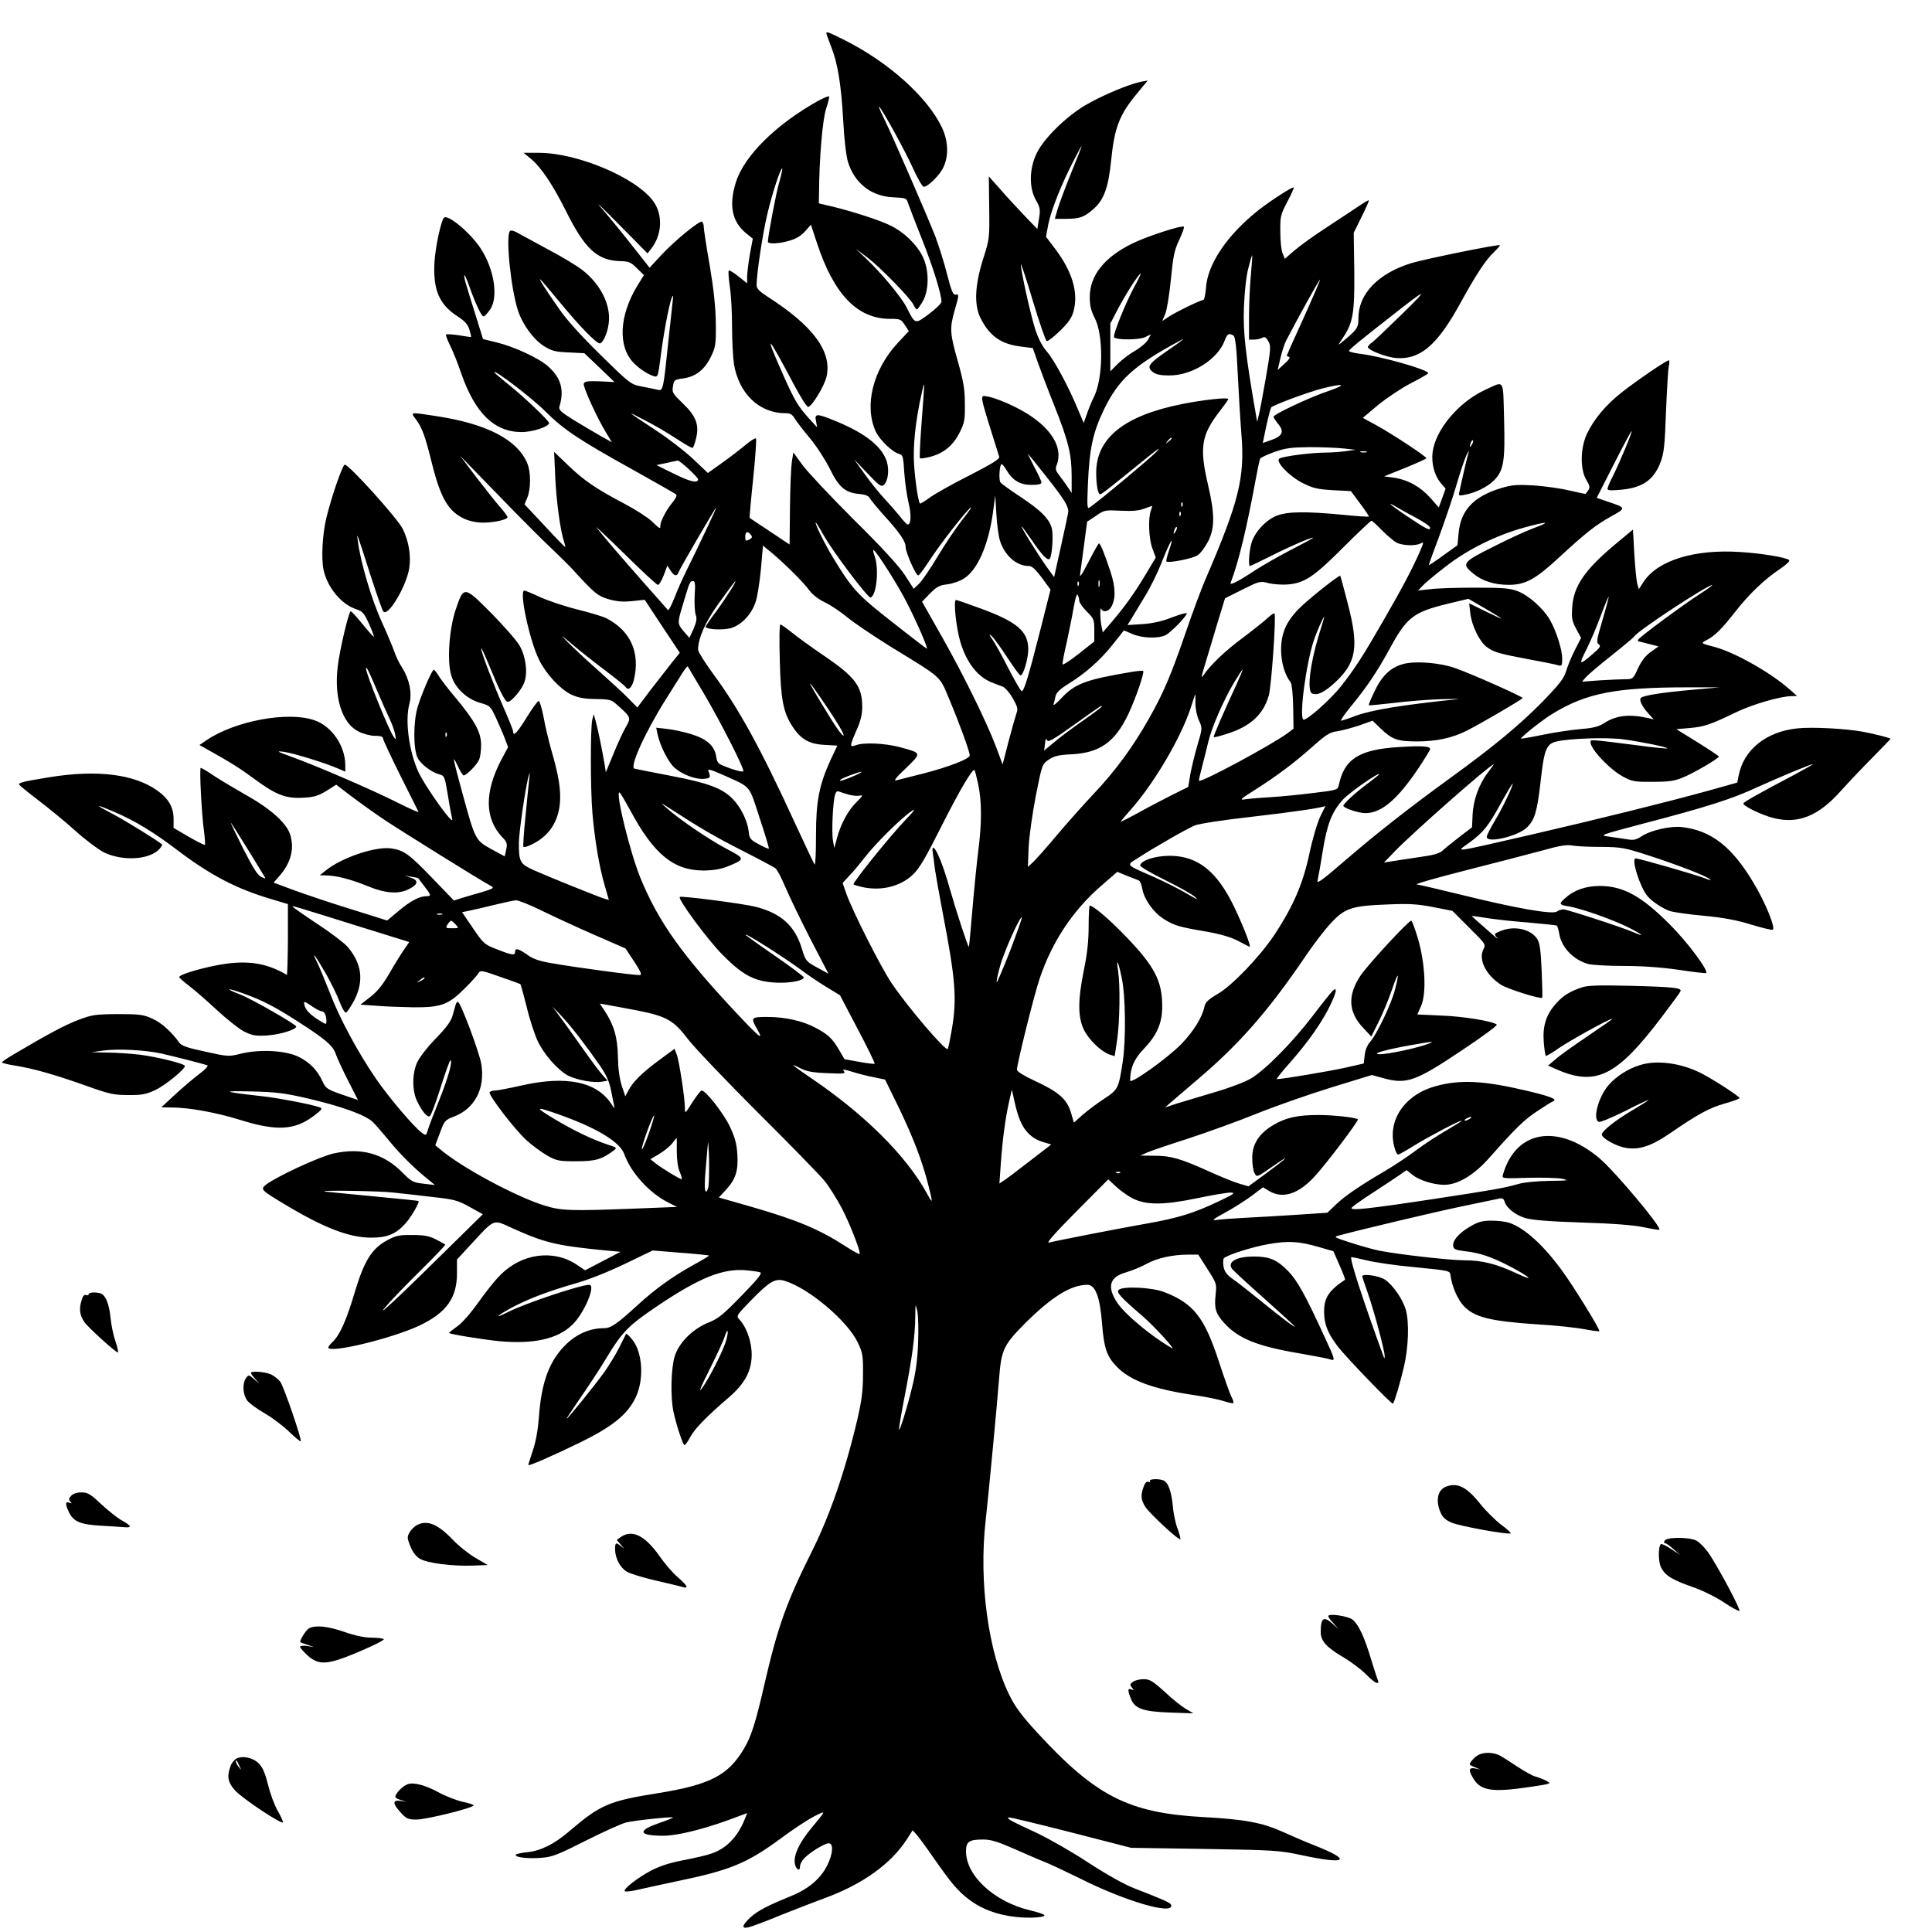 <?xml version="1.0" encoding="UTF-8" standalone="yes"?>
<svg version="1.0" xmlns="http://www.w3.org/2000/svg" width="1024" height="1024" viewBox="0 0 1024 1024" preserveAspectRatio="xMidYMid meet">
  <g transform="translate(0,1024) scale(0.1,-0.1)" fill="#000000" stroke="none">
    <path d="M4380 10063 c0 -3 11 -34 24 -67 36 -90 54 -200 65 -391 5 -102 16
-191 25 -222 36 -116 125 -185 245 -189 62 -3 66 -4 74 -31 5 -15 38 -101 73
-189 59 -148 104 -293 104 -333 0 -9 -30 -38 -66 -65 -76 -56 -72 -57 -120 37
-29 55 -130 177 -213 256 l-56 53 64 -48 c71 -55 227 -215 243 -250 6 -13 14
-24 18 -24 3 0 17 19 31 43 35 62 34 172 -3 242 -31 61 -98 125 -165 158 -54
28 -200 75 -310 102 l-73 17 1 52 c1 190 19 395 38 451 11 33 18 62 15 64 -3
3 -28 -8 -57 -23 -225 -126 -393 -292 -437 -433 -38 -122 -20 -208 54 -269
l36 -29 -15 -80 c-8 -44 -14 -97 -15 -119 l0 -38 -46 37 c-25 20 -48 34 -51
31 -4 -3 -1 -41 5 -84 7 -42 12 -138 12 -212 0 -74 5 -164 10 -199 26 -157
134 -261 272 -261 26 0 37 -6 50 -28 9 -15 45 -62 81 -105 35 -42 82 -115 105
-161 47 -97 81 -127 154 -134 35 -3 52 -10 59 -24 6 -10 38 -49 71 -86 86 -94
118 -141 118 -171 0 -29 54 -151 67 -151 4 0 31 35 58 77 55 85 190 259 220
283 10 8 -9 -20 -43 -63 -34 -43 -93 -131 -132 -196 -39 -65 -83 -130 -99
-145 l-28 -27 -47 73 c-32 49 -122 147 -270 293 -121 121 -243 251 -271 288
l-50 69 -8 -49 c-4 -26 -9 -136 -10 -244 l-2 -195 -105 70 c-58 38 -106 70
-107 71 -1 0 7 94 19 208 12 114 18 210 15 213 -3 4 -28 -11 -54 -33 -26 -22
-82 -65 -124 -95 l-77 -55 -78 74 c-44 41 -131 109 -196 151 -162 107 -164
109 -63 56 50 -25 126 -70 170 -99 44 -29 83 -51 86 -49 4 2 12 24 18 49 18
73 1 119 -69 186 -55 53 -59 59 -53 92 5 33 8 35 52 41 67 9 114 45 148 113
26 54 28 65 27 178 -1 85 -10 174 -32 306 -18 102 -32 195 -32 207 0 11 -4 23
-9 27 -13 8 -149 -104 -219 -180 l-59 -64 -104 132 c-57 72 -128 158 -158 192
-29 33 15 -9 99 -94 l152 -154 19 24 c59 76 63 180 12 252 -90 125 -402 257
-607 257 l-81 0 38 -31 c54 -44 116 -137 185 -274 101 -204 167 -265 288 -269
48 -1 58 -6 90 -38 l37 -36 -36 -58 c-95 -158 -103 -320 -19 -407 30 -31 75
-61 108 -71 20 -6 22 -1 34 91 14 119 47 295 61 326 7 17 8 12 4 -23 -3 -25
-14 -129 -25 -232 -24 -232 -26 -241 -54 -234 -11 3 -49 11 -82 17 -61 12 -62
12 -221 168 -104 102 -181 187 -221 246 -76 109 -105 155 -99 155 2 0 50 -56
105 -123 102 -124 192 -217 211 -217 16 0 41 55 47 104 14 97 -42 210 -141
286 -30 23 -111 72 -182 109 -70 38 -142 77 -160 87 -17 10 -35 15 -40 10 -24
-24 4 -303 42 -421 25 -76 83 -155 139 -190 42 -26 61 -30 131 -33 l82 -4 80
-76 80 -77 -79 4 c-62 2 -79 0 -84 -12 -6 -15 73 -188 122 -266 l27 -45 -59
33 c-32 18 -96 56 -142 84 -69 43 -82 55 -77 72 27 89 8 154 -62 215 -49 43
-179 103 -270 125 l-73 18 -36 116 c-59 189 -64 205 -63 221 0 8 9 -10 20 -40
37 -106 72 -181 83 -177 6 2 21 18 34 37 44 65 22 211 -49 321 -52 82 -176
186 -196 165 -15 -15 -45 -152 -50 -233 -9 -148 24 -227 124 -291 37 -24 52
-41 61 -69 6 -20 10 -38 9 -39 -1 -1 -30 3 -65 9 -34 5 -65 7 -68 4 -3 -3 7
-28 21 -57 15 -29 42 -97 61 -153 73 -208 175 -307 319 -307 59 0 145 29 145
48 0 12 -132 138 -217 206 -40 32 -73 60 -73 63 0 16 200 -137 269 -206 100
-99 174 -149 466 -311 121 -68 224 -126 229 -131 5 -4 -3 -22 -18 -40 -32 -37
-66 -102 -66 -124 0 -21 -1 -20 -46 23 -22 20 -87 62 -144 92 -150 79 -215
123 -299 204 l-74 71 6 -135 c6 -129 27 -284 47 -342 5 -16 7 -28 6 -28 -2 0
-52 51 -110 114 l-106 113 15 36 c19 47 19 135 0 181 -53 126 -214 210 -485
251 -137 21 -136 22 -106 -17 33 -44 50 -90 86 -237 46 -183 87 -252 172 -291
26 -12 65 -20 98 -20 59 0 130 16 130 29 0 5 -17 28 -38 52 -22 24 -78 96
-127 159 l-87 115 203 -209 c112 -116 238 -242 279 -280 41 -39 93 -90 115
-114 115 -126 133 -141 191 -158 42 -12 75 -15 124 -10 l67 7 93 -141 93 -140
-42 -52 c-23 -29 -74 -95 -113 -145 l-70 -93 -47 48 c-25 26 -98 93 -161 149
-63 56 -135 123 -160 149 -42 44 -40 43 25 -13 39 -33 116 -94 172 -136 56
-42 104 -81 108 -87 14 -23 33 -7 44 34 36 145 -16 263 -145 329 -17 9 -87 30
-155 47 -68 17 -157 47 -198 66 -40 19 -78 34 -82 34 -29 0 27 -263 78 -367
37 -75 111 -155 170 -184 37 -17 67 -23 129 -24 76 -1 84 -3 115 -31 75 -67
75 -67 44 -121 -15 -26 -44 -90 -65 -142 l-39 -94 -6 39 c-13 77 -36 190 -47
229 l-11 40 -8 -30 c-10 -46 -10 -367 1 -495 13 -147 36 -284 65 -383 l22 -77
-21 6 c-34 10 -306 120 -377 152 -73 33 -79 44 -79 144 0 52 34 287 50 348 9
33 9 33 5 -10 -3 -25 -12 -114 -20 -199 -9 -84 -13 -156 -11 -159 3 -3 18 0
33 7 98 43 152 120 161 227 5 71 -7 145 -46 279 -14 50 -33 128 -41 175 -9 47
-21 85 -26 85 -5 0 -33 -38 -62 -85 -50 -82 -73 -106 -73 -78 0 7 -23 65 -51
128 -55 126 -119 294 -119 313 1 7 20 -35 44 -93 54 -132 83 -190 98 -190 19
0 76 68 88 106 18 53 6 136 -26 192 -15 26 -82 103 -149 171 -146 147 -147
147 -190 19 -34 -101 -46 -269 -24 -345 18 -67 81 -127 153 -148 53 -15 56
-18 84 -78 15 -34 37 -83 47 -109 l18 -48 -36 -67 c-90 -172 -88 -311 4 -409
26 -27 29 -35 22 -67 l-8 -36 -72 39 c-83 46 -85 50 -151 292 -53 195 -57 214
-27 151 13 -29 28 -53 32 -53 16 0 73 59 83 85 6 15 10 49 10 76 0 67 -31 124
-129 243 -44 52 -88 109 -97 126 -10 16 -21 30 -25 30 -9 0 -64 -126 -85 -196
-24 -78 -24 -226 0 -272 18 -34 75 -77 117 -87 24 -6 27 -13 43 -111 9 -58 20
-113 22 -122 18 -56 -144 169 -181 252 -48 109 -69 269 -45 356 15 57 0 130
-39 192 -16 24 -34 62 -41 84 -7 21 -37 93 -67 159 -53 115 -112 315 -126 425
-7 51 -11 64 67 -180 31 -96 61 -182 67 -190 23 -35 122 130 138 228 10 67 -2
142 -34 208 -28 57 -290 347 -308 341 -13 -4 -71 -173 -98 -285 -20 -85 -27
-213 -14 -273 20 -93 95 -183 173 -208 35 -12 42 -21 70 -82 17 -38 27 -67 22
-64 -4 3 -32 34 -61 70 -29 36 -56 65 -60 65 -10 0 -57 -195 -69 -292 -20
-166 23 -302 110 -345 25 -13 63 -23 87 -23 30 0 43 -4 43 -14 0 -7 42 -96 92
-197 51 -101 94 -188 96 -192 2 -5 -45 16 -105 46 -136 69 -438 199 -563 244
-84 30 -89 34 -45 28 50 -7 217 -58 288 -89 l37 -16 0 34 c0 103 -72 208 -165
239 -141 48 -419 -4 -570 -106 l-38 -26 29 -16 c140 -78 181 -104 264 -165
114 -84 166 -104 260 -98 55 3 77 10 120 36 l52 33 77 -59 c42 -32 123 -90
181 -129 92 -61 511 -322 564 -350 17 -9 9 -14 -55 -33 -40 -11 -90 -26 -109
-32 l-34 -11 -116 120 c-121 126 -149 146 -215 156 -83 13 -266 -49 -350 -118
l-30 -24 32 -1 c54 0 134 -21 220 -56 96 -40 168 -45 223 -15 47 24 49 45 8
59 l-33 11 35 -6 c19 -3 35 -6 36 -7 0 0 15 -20 32 -42 38 -49 39 -54 12 -54
-36 0 -84 -25 -147 -78 l-61 -51 -191 60 c-105 32 -240 78 -301 100 l-110 41
30 34 c60 69 80 139 60 214 -17 64 -101 141 -241 219 -63 36 -140 82 -171 103
-31 21 -60 38 -64 38 -8 0 4 -239 17 -334 5 -38 7 -71 5 -74 -3 -2 -41 17 -86
43 l-80 47 0 47 c0 63 -27 109 -88 152 -122 86 -318 110 -567 70 -146 -24
-167 -29 -163 -40 2 -5 48 -42 103 -84 55 -42 143 -114 195 -161 52 -47 119
-97 149 -113 99 -49 243 -41 296 17 10 11 16 22 14 24 -19 18 -200 130 -264
163 -97 51 -93 54 12 9 106 -45 208 -107 333 -202 176 -133 311 -204 496 -259
l90 -27 0 -189 c-1 -104 -3 -188 -6 -186 -115 68 -225 81 -385 48 -100 -21
-185 -48 -185 -60 0 -4 24 -25 52 -46 29 -22 95 -80 147 -128 52 -48 117 -100
144 -114 45 -22 60 -25 126 -21 67 5 151 31 151 47 0 11 -232 144 -295 169
-88 34 -76 39 16 6 100 -36 168 -71 290 -150 147 -94 185 -128 199 -172 7 -20
36 -83 65 -140 29 -56 52 -102 52 -102 -1 0 -40 13 -86 29 -77 27 -85 33 -101
68 -26 58 -67 101 -124 130 -68 35 -204 43 -306 19 -68 -17 -70 -17 -192 10
-95 20 -126 31 -138 48 -40 56 -95 106 -143 127 -46 21 -66 24 -182 24 -121
-1 -136 -3 -213 -32 -74 -29 -156 -73 -344 -184 -32 -19 -58 -37 -58 -40 0 -3
34 -12 76 -18 95 -16 202 -46 374 -107 120 -43 144 -48 220 -48 71 -1 94 4
142 26 52 24 158 110 158 128 0 12 -146 48 -240 60 -46 5 -123 11 -170 11
l-85 2 65 9 c75 10 218 3 305 -16 58 -13 216 -53 243 -62 9 -2 -9 -22 -45 -49
-32 -24 -89 -73 -128 -109 l-70 -65 55 -1 c91 0 238 -27 360 -65 197 -62 293
-56 395 22 42 32 46 38 29 44 -40 15 -227 51 -316 60 -197 22 -209 28 -48 24
133 -3 176 -8 305 -38 176 -41 303 -87 342 -125 15 -15 54 -60 86 -99 58 -71
127 -140 202 -201 l40 -33 -60 7 c-56 6 -64 11 -112 59 -100 101 -218 134
-366 101 -75 -17 -301 -122 -357 -165 -31 -25 -28 -28 100 -105 206 -124 341
-176 457 -176 84 0 129 18 179 72 29 30 80 117 72 122 -2 2 -109 13 -238 25
-129 12 -244 24 -255 25 -58 9 284 4 360 -5 50 -5 145 -16 212 -24 109 -12
129 -17 192 -52 l70 -39 -122 -120 c-311 -307 -449 -437 -396 -374 30 36 115
124 189 197 74 73 132 134 130 136 -3 3 -25 15 -50 28 -36 18 -61 23 -125 23
-70 1 -87 -3 -135 -29 -80 -44 -120 -108 -170 -275 -43 -145 -79 -227 -116
-261 -13 -13 -24 -26 -24 -31 0 -34 337 47 485 117 142 68 198 147 197 279 l0
70 81 88 c118 128 111 125 204 82 181 -82 239 -96 505 -122 l77 -7 -94 -49
-94 -49 -46 31 c-123 81 -290 58 -402 -55 -27 -26 -79 -91 -116 -144 -39 -55
-86 -110 -112 -128 -25 -18 -45 -34 -45 -36 0 -6 178 -35 269 -44 180 -16 307
12 384 87 64 61 127 212 90 212 -46 0 -343 -99 -432 -145 -72 -36 -63 -23 12
19 85 47 199 91 342 132 75 21 175 61 267 105 l147 71 148 -12 c81 -6 149 -13
151 -15 2 -1 -34 -23 -80 -48 -109 -60 -206 -129 -298 -214 -114 -104 -142
-123 -182 -123 -68 0 -138 -29 -193 -81 -92 -87 -136 -202 -149 -394 -5 -63
-16 -127 -32 -173 -13 -40 -24 -74 -24 -77 0 -8 130 49 278 121 170 84 248
147 291 237 46 96 37 241 -19 308 -15 19 -30 32 -32 29 -1 -3 -18 -36 -37 -74
-19 -38 -55 -96 -79 -130 -56 -77 -193 -246 -199 -246 -2 0 30 48 71 108 41
59 104 154 138 211 88 145 118 175 280 284 218 146 341 195 463 184 33 -3 67
-8 75 -11 11 -5 -18 -40 -100 -124 -97 -100 -124 -122 -175 -142 -86 -35 -158
-108 -180 -182 -19 -66 -22 -218 -5 -293 15 -70 50 -175 58 -175 4 0 18 20 31
44 23 44 87 109 207 212 82 71 118 139 118 224 0 69 -27 145 -64 185 -19 20
-19 21 61 103 98 101 128 118 178 103 126 -38 331 -210 387 -326 26 -55 29
-69 28 -170 0 -84 -7 -138 -28 -230 -64 -275 -147 -516 -242 -706 -137 -274
-183 -404 -254 -713 -44 -192 -68 -269 -106 -333 -84 -143 -180 -193 -461
-238 -257 -41 -302 -61 -468 -203 -77 -66 -149 -102 -219 -109 -31 -3 -59 -9
-62 -14 -8 -13 64 -22 134 -16 59 4 88 16 237 91 93 47 189 90 212 96 43 11
244 32 250 27 1 -2 -33 -16 -77 -31 -115 -40 -104 -66 26 -66 70 0 204 32 347
84 l97 36 -15 -38 c-38 -90 -95 -149 -173 -176 -24 -9 -90 -24 -147 -35 -74
-14 -126 -31 -175 -56 -73 -39 -149 -99 -139 -109 4 -4 38 0 75 9 38 9 133 29
212 46 274 57 363 94 542 226 63 47 141 98 174 115 67 34 68 37 -18 -67 -59
-72 -88 -134 -84 -177 3 -34 28 -52 28 -21 0 11 10 30 21 42 30 32 109 81 131
81 27 0 23 -56 -8 -118 -35 -70 -99 -124 -192 -162 -127 -52 -175 -77 -215
-113 -45 -42 -49 -62 -9 -52 15 3 95 33 177 67 83 33 182 71 220 85 205 74
359 184 444 318 l28 44 20 -22 c11 -12 53 -69 93 -127 93 -133 127 -174 190
-221 64 -48 145 -78 240 -89 78 -9 163 -3 155 10 -3 4 -37 16 -77 25 -188 45
-338 183 -338 312 0 52 16 63 91 63 41 0 76 -11 163 -49 61 -27 134 -59 163
-70 28 -11 111 -50 184 -86 244 -123 505 -199 486 -141 -4 11 -44 29 -197 88
-53 21 -144 72 -241 135 -86 57 -208 126 -270 156 -141 65 -167 79 -153 84 5
2 154 -34 330 -79 l319 -82 390 -6 c372 -6 396 -8 514 -33 242 -52 271 -28 65
53 -44 17 -117 49 -164 70 -108 49 -201 67 -425 79 -394 22 -567 110 -878 448
-83 90 -117 137 -147 198 -112 227 -163 600 -126 925 18 163 61 621 71 750 12
156 23 180 138 296 142 141 243 204 330 204 43 0 67 -65 78 -206 10 -129 25
-173 77 -227 72 -75 195 -120 414 -152 62 -9 133 -24 156 -32 24 -8 46 -12 49
-10 2 3 -2 19 -11 35 -8 16 -38 100 -66 186 -76 233 -134 307 -288 367 -66 26
-222 33 -243 12 -13 -13 8 -37 128 -140 60 -52 181 -184 153 -168 -111 64
-253 183 -291 244 -53 82 -37 133 49 157 31 9 80 29 107 44 55 31 139 50 222
50 l54 0 49 -77 c48 -75 49 -78 43 -134 -8 -75 0 -101 45 -151 75 -83 176
-124 403 -162 80 -14 153 -28 162 -32 25 -9 22 3 -29 112 -105 230 -148 306
-195 355 -60 62 -100 79 -183 79 -95 0 -145 -30 -114 -68 7 -8 78 -74 158
-145 80 -72 154 -139 165 -150 36 -36 -67 41 -173 128 -57 46 -122 98 -146
114 -34 24 -45 39 -51 67 -3 20 -3 40 2 45 19 18 154 61 238 75 103 18 159 15
266 -16 l76 -22 33 -75 c18 -40 31 -75 29 -76 -87 -58 -112 -97 -111 -172 0
-63 20 -113 71 -180 45 -59 288 -311 294 -305 8 9 37 106 58 195 24 101 29
237 10 302 -15 55 -68 132 -110 160 -30 21 -121 34 -121 18 0 -3 14 -44 31
-93 34 -98 89 -305 88 -330 0 -14 -2 -14 -6 -2 -110 301 -180 517 -171 526 2
2 38 -6 80 -16 42 -11 159 -28 260 -37 182 -18 183 -18 186 -43 7 -56 36 -125
69 -161 56 -61 140 -82 396 -99 91 -5 200 -17 243 -25 43 -8 79 -13 81 -11 6
6 -137 239 -200 324 -98 134 -197 223 -276 250 -19 7 -61 12 -95 12 -49 0 -71
-6 -112 -30 -60 -34 -96 -75 -92 -104 3 -18 13 -22 63 -28 76 -8 141 -30 235
-79 111 -58 140 -86 40 -39 -109 51 -185 70 -280 70 -76 0 -349 31 -450 51
-30 6 -98 25 -150 42 -88 28 -93 31 -65 38 123 33 510 125 650 154 94 20 182
38 196 41 21 5 28 2 33 -14 11 -35 57 -72 110 -88 36 -11 124 -18 301 -24 167
-5 276 -14 328 -25 43 -9 80 -15 82 -13 13 13 -237 311 -319 380 -221 185
-443 147 -510 -88 -6 -21 -5 -21 131 -17 76 2 158 0 183 -5 39 -9 31 -10 -65
-11 -64 -1 -134 -7 -165 -16 -82 -23 -128 -31 -450 -80 -349 -53 -446 -63
-436 -47 4 7 53 42 109 78 56 36 120 79 142 94 l40 28 30 -24 c36 -30 114 -54
170 -54 70 0 155 50 233 137 143 161 189 207 259 253 39 26 77 50 85 53 25 10
-14 26 -142 56 -224 53 -350 60 -480 24 -166 -45 -259 -183 -219 -325 5 -21
14 -38 19 -38 4 0 44 22 87 49 80 49 236 131 250 131 5 0 -29 -21 -75 -48 -45
-26 -120 -74 -165 -108 -45 -34 -122 -85 -172 -114 -129 -76 -204 -127 -255
-175 l-45 -43 -165 -11 c-91 -6 -214 -13 -275 -16 -60 -3 -126 -8 -145 -11
-30 -4 -24 2 42 38 43 23 105 63 140 88 l62 47 33 -20 c73 -43 156 -16 243 80
61 66 233 294 227 300 -10 10 -130 23 -209 23 -112 0 -173 -14 -239 -53 -77
-46 -112 -101 -112 -174 0 -32 5 -68 12 -81 12 -23 12 -23 94 34 107 74 86 52
-33 -36 l-93 -68 -51 15 c-28 8 -98 37 -156 63 -152 69 -204 84 -290 84 l-76
1 38 17 c21 9 118 42 215 73 98 32 259 90 358 130 99 40 278 103 398 140 l218
67 58 -16 c125 -35 172 -19 418 146 107 71 191 133 186 137 -19 18 -177 44
-294 48 l-127 6 20 45 c29 66 22 222 -16 355 -16 53 -32 97 -36 97 -15 0 -230
-233 -269 -291 -70 -105 -65 -194 14 -277 l43 -46 37 74 c21 41 53 118 71 170
35 102 43 105 18 6 -18 -74 -98 -241 -132 -278 -15 -17 -26 -43 -29 -71 l-5
-44 -97 -22 c-79 -18 -335 -61 -364 -61 -4 0 29 42 74 92 94 107 168 213 210
301 33 70 38 97 14 77 -8 -7 -56 -67 -107 -134 -107 -140 -251 -287 -329 -333
-30 -18 -117 -51 -194 -73 -77 -23 -167 -50 -200 -60 l-60 -20 26 23 c14 12
80 68 146 125 222 188 375 363 574 656 41 61 100 138 133 173 74 80 111 92
301 99 116 5 158 2 241 -14 l102 -20 89 -89 c86 -85 89 -89 76 -113 -29 -55
12 -138 93 -190 37 -23 212 -78 218 -68 2 2 0 66 -3 144 -5 112 -10 146 -24
168 -35 52 -122 71 -194 41 -36 -15 -36 -15 -17 -37 10 -12 -16 9 -58 47 -43
37 -78 69 -78 70 0 1 36 -4 80 -11 43 -7 143 -18 222 -24 79 -7 146 -14 149
-16 4 -2 9 -21 13 -42 11 -73 75 -140 155 -162 20 -5 104 -10 186 -10 98 0
198 -7 289 -20 76 -12 143 -19 148 -18 19 7 -98 165 -192 258 -151 152 -249
205 -375 204 -73 -1 -135 -23 -182 -67 -32 -28 -29 -33 20 -41 64 -10 237 -71
316 -111 78 -39 95 -55 28 -26 -60 26 -352 121 -371 121 -9 0 -25 -5 -35 -12
-26 -16 -222 19 -501 88 -118 29 -226 54 -240 56 -14 2 103 35 260 75 157 40
339 87 405 105 92 26 129 32 160 26 22 -4 91 -7 153 -7 107 -1 122 -4 255 -47
153 -50 306 -109 322 -126 6 -5 -8 -2 -30 7 -42 17 -347 105 -366 105 -25 0
23 -153 63 -200 24 -29 83 -67 119 -79 19 -6 100 -18 180 -25 104 -10 174 -23
248 -46 56 -17 109 -30 116 -28 19 4 -38 145 -103 252 -114 190 -223 274 -377
292 -61 7 -164 -16 -215 -49 -29 -19 -42 -22 -80 -15 -25 4 -67 10 -95 14 -49
6 -44 8 175 66 345 90 480 133 613 195 119 54 285 123 296 123 3 -1 -39 -24
-94 -54 -199 -105 -275 -148 -275 -155 0 -14 97 -61 160 -77 130 -33 238 10
357 144 43 48 120 129 171 180 50 51 92 94 92 96 0 4 -76 24 -144 37 -91 17
-274 27 -352 18 -165 -18 -283 -114 -309 -251 l-7 -36 -146 -41 c-220 -61
-587 -152 -946 -235 -433 -99 -400 -95 -329 -43 77 57 100 86 169 211 32 58
60 104 61 102 6 -5 -58 -139 -98 -203 -21 -36 -39 -71 -39 -79 0 -36 168 4
214 51 41 40 54 87 72 247 18 163 30 194 81 207 65 17 272 24 358 12 95 -13
237 -42 232 -48 -3 -2 -76 5 -163 17 -253 32 -244 31 -244 16 0 -37 103 -146
175 -184 45 -24 60 -27 155 -26 85 0 115 4 160 23 57 23 190 101 190 111 0 3
-51 37 -112 75 l-113 70 70 6 c78 7 109 17 245 83 93 44 234 85 295 86 l30 1
-40 35 c-99 88 -288 195 -395 224 -78 21 -77 20 -45 37 43 22 79 57 151 149
74 95 157 174 238 228 34 23 54 42 49 47 -14 14 -146 36 -259 43 -242 16 -437
-44 -512 -157 l-26 -40 -9 32 c-4 18 -11 89 -15 158 l-7 126 -90 -75 c-164
-136 -225 -224 -232 -337 -4 -57 -1 -73 21 -114 l26 -48 -34 -67 c-19 -37 -39
-87 -46 -112 -11 -36 -35 -67 -124 -159 -121 -123 -259 -238 -491 -406 -220
-160 -386 -290 -557 -437 -112 -97 -149 -125 -145 -107 3 13 16 83 27 154 24
148 49 213 110 279 35 37 190 145 190 132 0 -2 -26 -23 -57 -46 -64 -47 -133
-110 -133 -121 0 -12 80 -39 117 -39 85 0 170 72 283 241 33 50 60 94 60 98 0
16 -41 19 -168 11 -208 -13 -287 -63 -316 -201 -6 -26 -9 -27 -133 -42 -71 -9
-171 -19 -223 -22 -52 -3 -113 -8 -135 -11 -38 -6 -36 -3 49 51 114 72 211
145 309 233 67 59 86 71 125 76 26 4 78 18 117 31 l70 25 40 -39 c63 -61 91
-71 196 -71 101 0 186 18 263 57 69 34 296 167 296 173 0 8 -275 130 -355 158
-85 30 -215 40 -279 22 -65 -18 -111 -61 -150 -143 -19 -39 -33 -73 -31 -75 2
-2 61 4 132 12 70 9 184 18 253 20 69 2 107 2 85 0 -289 -30 -457 -57 -542
-89 -36 -14 -70 -25 -75 -25 -5 0 17 33 50 73 88 107 143 190 207 307 91 168
125 195 309 240 l109 26 81 -47 c119 -70 122 -74 17 -23 l-94 46 6 -53 c8 -67
50 -152 88 -179 37 -27 64 -35 224 -65 72 -13 140 -27 153 -31 20 -6 22 -3 22
35 0 49 -32 148 -66 207 -35 60 -112 128 -169 150 -42 16 -76 19 -225 19 -96
0 -204 -3 -239 -8 l-65 -7 25 26 c13 14 69 61 124 103 116 90 269 165 415 205
123 34 145 32 50 -3 -41 -15 -139 -60 -217 -100 -160 -80 -168 -89 -106 -140
49 -41 113 -61 190 -61 87 0 141 29 264 143 144 133 195 173 277 219 82 45 82
46 -14 78 l-61 21 91 179 c50 98 92 177 94 175 5 -4 -63 -165 -98 -236 -17
-32 -30 -64 -30 -70 0 -9 20 -10 71 -5 115 10 174 52 210 145 18 48 23 88 29
266 5 116 11 225 15 243 4 17 4 32 0 32 -13 0 -172 -109 -251 -171 -85 -68
-146 -141 -183 -219 -35 -75 -37 -187 -3 -244 19 -31 20 -41 10 -55 -7 -9 -13
-17 -14 -19 0 -1 -39 7 -85 18 -46 11 -132 23 -190 27 -91 5 -116 3 -175 -15
-144 -44 -212 -117 -223 -238 l-6 -64 -75 -54 c-41 -30 -76 -53 -77 -52 -1 1
25 74 58 161 32 88 73 209 90 269 17 59 40 127 50 150 11 22 17 32 14 21 -6
-17 -36 -145 -50 -212 -5 -21 -2 -22 27 -16 58 10 124 43 158 78 50 52 58 100
52 323 -6 219 4 203 -97 157 -142 -64 -267 -212 -282 -333 -7 -59 10 -122 43
-162 l26 -30 -18 -50 -18 -50 -44 50 c-52 59 -120 97 -194 108 l-52 7 112 45
c61 25 112 48 112 51 0 10 -185 131 -267 176 l-70 38 81 68 c45 37 123 89 173
115 51 26 93 50 93 54 0 18 -247 89 -364 103 -31 4 -56 11 -56 14 0 8 50 49
220 182 198 156 208 158 61 14 -78 -76 -150 -145 -161 -152 -11 -8 -20 -18
-20 -22 0 -17 98 -55 151 -59 126 -9 217 68 338 289 86 156 136 232 180 273
17 17 31 32 31 36 0 8 -398 -73 -470 -95 -175 -54 -280 -163 -280 -290 0 -53
-5 -61 -89 -130 -21 -18 -20 -15 7 25 54 80 62 132 60 356 l-3 200 42 85 c23
46 40 85 38 87 -1 2 -22 -10 -46 -26 -24 -16 -102 -68 -174 -115 -71 -46 -151
-104 -177 -127 l-48 -42 -12 29 c-7 15 -12 67 -12 114 -1 81 1 91 37 159 21
40 36 74 34 76 -5 6 -117 -66 -183 -117 -168 -132 -274 -288 -282 -415 -3 -35
-9 -64 -14 -64 -14 0 -148 -65 -185 -90 l-33 -22 16 38 c9 21 22 103 30 183
12 123 18 154 44 209 17 36 28 67 25 70 -10 10 -200 -52 -276 -90 -147 -73
-223 -169 -223 -283 0 -46 7 -73 26 -110 48 -91 45 -322 -4 -419 -11 -22 -28
-63 -37 -90 l-17 -48 -29 68 c-50 122 -127 265 -166 310 -26 30 -46 69 -63
122 -26 83 -76 310 -75 340 0 9 29 -77 63 -192 35 -116 68 -212 74 -214 6 -2
38 23 71 55 44 43 62 69 71 103 27 99 -7 212 -99 333 l-47 62 12 65 c15 76 71
217 138 345 54 104 54 104 -18 -75 -30 -74 -61 -159 -70 -187 l-15 -53 59 0
c73 0 98 9 149 55 53 48 76 114 90 252 18 179 44 246 143 364 l51 62 -38 -7
c-60 -12 -204 -72 -291 -123 -104 -61 -225 -180 -261 -259 -38 -81 -39 -179
-3 -244 23 -40 25 -51 17 -99 l-9 -55 -72 75 c-39 41 -97 104 -128 140 l-57
64 2 -165 c2 -163 2 -166 -33 -275 -44 -141 -48 -245 -11 -315 48 -93 108
-134 212 -147 l63 -8 28 -80 c16 -44 55 -148 88 -230 73 -184 90 -254 90 -369
l0 -89 -26 39 c-15 21 -35 49 -45 62 -14 18 -16 29 -8 48 39 104 -47 222 -225
309 -53 26 -114 49 -136 52 -50 7 -56 40 56 -318 4 -11 -35 -36 -158 -99 -90
-45 -185 -99 -211 -118 -26 -19 -49 -33 -51 -31 -9 10 -25 115 -31 204 -7 100
7 234 40 380 17 79 17 73 0 -150 -8 -104 -12 -191 -9 -194 2 -3 26 1 52 7 73
19 122 59 157 127 27 53 30 67 29 154 0 79 -7 118 -37 225 -43 150 -44 176
-17 271 24 84 24 87 4 83 -12 -2 -22 21 -44 107 -15 61 -44 152 -63 203 -44
111 -225 529 -273 627 -19 38 -30 65 -24 59 20 -20 137 -233 180 -328 24 -53
49 -96 56 -96 23 0 87 63 105 105 28 61 25 138 -9 210 -77 161 -284 347 -519
464 -86 43 -93 45 -93 34z m-250 -789 c-17 -58 -60 -287 -60 -315 0 -14 61
-11 117 6 34 10 61 27 81 50 l30 34 32 -97 c90 -273 214 -402 388 -402 53 0
58 -2 78 -33 l21 -32 -58 -62 c-133 -143 -180 -334 -117 -471 22 -45 88 -109
124 -118 19 -5 22 -14 27 -101 4 -52 14 -124 23 -160 15 -61 13 -113 -5 -113
-4 0 -23 19 -41 43 -19 23 -57 67 -85 97 -28 30 -75 89 -104 130 l-54 75 71
-74 c60 -64 73 -73 86 -62 22 19 30 77 17 122 -24 80 -111 150 -264 214 -109
45 -121 45 -112 3 l6 -33 -37 40 c-65 72 -81 98 -148 249 -99 224 -79 204 59
-57 37 -70 72 -126 79 -124 23 8 85 111 97 161 29 133 -70 267 -309 421 -48
31 -62 45 -62 65 0 56 32 272 57 375 24 105 72 250 79 242 2 -2 -5 -34 -16
-73z m2500 -490 c-5 -54 -10 -154 -10 -221 l0 -123 26 0 c14 0 33 4 43 9 14 8
21 4 33 -17 15 -25 14 -39 -13 -196 -16 -92 -33 -182 -38 -200 l-8 -31 -6 35
c-55 316 -69 439 -64 570 3 81 12 164 23 207 10 40 19 71 21 70 1 -2 -2 -48
-7 -103z m-619 -66 c-47 -88 -115 -257 -106 -266 14 -15 134 -14 164 1 l31 15
-15 -28 c-8 -15 -38 -41 -67 -58 -29 -16 -71 -48 -93 -70 l-40 -40 0 126 0
127 39 75 c39 75 112 190 122 190 2 0 -13 -33 -35 -72z m899 -162 c-50 -109
-90 -199 -90 -201 0 -2 6 -5 13 -7 7 -2 -3 -17 -25 -36 l-36 -33 14 61 c8 34
21 75 30 93 56 109 177 328 180 324 2 -2 -37 -92 -86 -201z m-372 -95 c9 -6
16 -61 22 -197 5 -104 14 -252 20 -329 18 -228 -13 -354 -194 -773 -19 -45
-65 -167 -100 -270 -80 -233 -121 -328 -197 -462 -86 -152 -181 -280 -290
-395 -52 -55 -140 -154 -196 -220 -55 -66 -113 -131 -128 -145 l-27 -25 4 105
c3 59 20 178 38 272 33 167 34 168 69 192 29 19 52 25 121 28 149 8 229 64
300 212 39 83 87 222 79 230 -2 2 -29 0 -59 -5 -245 -41 -302 -62 -375 -140
-25 -27 -44 -42 -41 -32 3 10 8 30 11 45 5 18 25 37 67 63 91 56 171 127 235
208 31 39 58 73 59 75 0 1 21 -7 45 -18 52 -23 138 -26 178 -6 29 16 111 100
111 115 0 5 -35 -5 -77 -21 -53 -21 -103 -32 -157 -36 l-80 -5 21 34 c11 19
43 72 71 118 28 45 67 124 87 175 48 122 74 164 39 62 -9 -26 -14 -49 -12 -52
11 -10 144 16 167 34 15 10 38 42 54 72 36 70 36 145 0 299 -47 201 -36 265
63 393 24 31 44 59 44 63 0 10 -131 -4 -242 -26 -308 -61 -458 -180 -458 -365
0 -62 9 -114 21 -114 8 0 56 38 254 199 55 44 69 53 45 27 -29 -31 -288 -248
-352 -294 -16 -12 -17 -6 -12 120 8 190 26 274 85 397 77 159 158 233 399 363
40 22 23 8 -74 -59 -88 -61 -99 -78 -67 -104 18 -14 39 -19 90 -19 121 0 257
87 293 187 12 34 23 39 46 24z m507 -292 c-102 -34 -295 -125 -295 -138 0 -5
12 -23 26 -40 32 -39 21 -63 -40 -84 l-43 -15 19 92 c11 50 23 94 26 97 13 13
191 79 263 98 118 31 146 25 44 -10z m-835 -253 c0 -2 -8 -10 -17 -17 -16 -13
-17 -12 -4 4 13 16 21 21 21 13z m1591 -33 c-12 -20 -14 -14 -5 12 4 9 9 14
11 11 3 -2 0 -13 -6 -23z m-680 -20 l64 -7 -50 -7 c-27 -4 -80 -8 -117 -8 -73
-1 -215 -19 -236 -31 -26 -13 48 -92 120 -129 58 -29 79 -34 162 -39 l96 -5
49 -66 c27 -36 48 -67 46 -69 -2 -2 -65 2 -142 10 -193 18 -288 17 -345 -5
-60 -23 -122 -91 -137 -152 -11 -45 -15 -115 -6 -115 3 0 55 25 115 55 97 49
206 96 220 95 3 -1 -49 -29 -115 -63 -66 -34 -151 -83 -190 -108 -97 -64 -140
-85 -132 -67 42 110 84 284 133 550 10 54 20 102 24 108 3 5 37 21 76 35 58
20 88 24 185 25 64 0 145 -3 180 -7z m122 -20 c-7 -2 -21 -2 -30 0 -10 3 -4 5
12 5 17 0 24 -2 18 -5z m-1699 -127 c96 -121 121 -161 118 -191 -2 -11 -19
-93 -39 -182 l-36 -162 -39 54 c-48 68 -140 215 -133 215 2 0 26 -33 53 -72
57 -84 87 -114 97 -98 11 18 18 116 11 154 -10 52 -57 100 -168 173 -53 35
-100 69 -105 76 -11 13 -5 97 6 97 4 0 14 -13 24 -29 33 -57 73 -81 133 -81
37 0 54 4 54 13 0 6 -18 45 -40 86 -21 41 -35 70 -31 65 5 -5 48 -58 95 -118z
m-1894 38 c28 -26 50 -50 50 -54 0 -23 -41 -14 -126 28 l-95 47 53 11 c29 7
57 12 61 13 4 0 30 -20 57 -45z m1650 -380 c25 -79 88 -134 153 -134 17 0 35
-17 69 -62 l46 -63 -53 -210 c-64 -252 -88 -331 -100 -328 -5 0 -36 55 -70
120 -33 66 -72 135 -85 154 -18 26 -20 30 -5 19 10 -8 47 -59 82 -112 35 -54
67 -98 72 -98 15 0 41 90 41 139 0 94 -59 145 -250 215 -68 25 -128 46 -133
46 -15 0 1 -151 24 -226 34 -110 93 -184 170 -213 18 -7 44 -17 55 -21 12 -5
35 -32 52 -61 25 -44 28 -57 20 -78 -5 -14 -24 -81 -42 -149 l-32 -124 -33 89
c-49 131 -176 390 -292 594 l-102 180 42 43 c36 37 51 44 93 49 29 4 67 17 89
32 72 47 128 178 152 349 l12 91 6 -101 c3 -55 12 -118 19 -140z m967 184 c-3
-8 -6 -5 -6 6 -1 11 2 17 5 13 3 -3 4 -12 1 -19z m1241 -64 c39 -21 72 -44 72
-51 0 -18 -19 -8 -127 64 -82 55 -113 83 -50 45 17 -10 65 -37 105 -58z
m-1408 40 c-16 -40 -11 -154 9 -204 l17 -45 -54 -90 c-59 -99 -111 -171 -181
-253 l-46 -54 -6 29 c-8 34 -10 113 -2 96 7 -20 37 -15 51 7 26 42 26 103 -1
186 -29 90 -55 154 -62 154 -3 0 -28 -44 -55 -97 -37 -71 -49 -89 -45 -64 3
19 12 88 21 155 l16 121 47 31 c44 31 49 31 131 27 61 -3 96 0 125 11 22 8 41
15 42 15 1 1 -2 -11 -7 -25z m-2359 -106 c-32 -68 -76 -159 -98 -203 -22 -44
-53 -113 -68 -153 -16 -40 -31 -69 -35 -65 -4 4 -62 71 -131 148 -119 135
-216 248 -248 290 -9 11 59 -53 150 -142 91 -90 170 -163 176 -163 7 0 20 23
31 51 l19 51 17 -26 c19 -30 34 -33 43 -8 6 18 195 342 199 342 2 0 -23 -55
-55 -122z m2516 80 c-3 -8 -6 -5 -6 6 -1 11 2 17 5 13 3 -3 4 -12 1 -19z
m1068 -79 c28 -28 62 -57 77 -65 31 -16 101 -19 128 -4 17 9 17 5 -5 -45 -43
-97 -94 -193 -192 -363 -108 -188 -154 -259 -226 -350 -55 -70 -185 -185 -199
-176 -23 15 15 300 56 421 20 60 66 157 52 112 -2 -9 -14 -46 -25 -82 -48
-157 -65 -302 -36 -313 28 -11 63 6 118 56 117 107 131 190 70 423 -20 78 -38
143 -39 145 -5 7 -171 -125 -218 -173 -69 -69 -96 -132 -96 -220 0 -67 21
-135 51 -172 6 -7 12 -65 13 -129 l2 -116 -30 -23 c-77 -58 -460 -265 -471
-253 -2 2 6 35 16 73 10 39 25 98 33 132 17 74 80 220 136 314 23 38 43 69 45
69 3 0 -12 -35 -31 -77 -71 -153 -124 -276 -121 -280 2 -2 32 5 65 16 128 39
198 103 227 205 14 50 40 425 30 435 -3 2 -20 -9 -38 -26 -17 -16 -77 -64
-132 -105 -95 -71 -170 -143 -207 -198 -13 -19 -11 -7 8 55 13 44 43 142 65
217 l42 137 92 46 c90 45 94 46 139 34 26 -6 70 -9 99 -7 91 7 140 40 295 195
79 79 147 143 151 143 4 0 29 -23 56 -51z m-2960 -25 c49 -88 236 -335 249
-331 32 10 46 151 22 219 -8 21 -10 35 -5 32 18 -11 133 -193 176 -279 58
-114 115 -248 105 -243 -4 2 -87 65 -183 141 -185 145 -212 174 -314 342 -46
76 -99 185 -91 185 2 0 21 -30 41 -66z m1866 19 c-12 -20 -14 -14 -5 12 4 9 9
14 11 11 3 -2 0 -13 -6 -23z m-2252 -17 c10 -12 8 -17 -8 -26 -19 -9 -21 -8
-21 15 0 28 12 32 29 11z m225 -201 c34 -33 73 -76 88 -97 16 -21 50 -47 81
-61 29 -14 82 -49 118 -79 35 -29 136 -97 224 -152 287 -176 262 -154 318
-286 53 -126 107 -275 107 -294 0 -18 -111 -61 -247 -96 -65 -16 -129 -33
-142 -36 -17 -5 -3 14 50 64 85 82 86 80 -32 112 -80 21 -191 26 -233 10 -34
-12 -33 -5 4 80 22 49 30 84 30 124 0 109 -38 159 -208 274 -64 44 -139 98
-167 121 -27 22 -54 41 -59 41 -5 0 -6 -81 -3 -187 5 -209 18 -278 67 -353 44
-68 89 -94 170 -98 l68 -4 -34 -72 c-62 -135 -79 -221 -79 -403 0 -89 -3 -159
-7 -155 -4 4 -52 106 -108 227 -179 390 -295 601 -432 786 -43 59 -78 115 -78
125 0 60 37 145 108 244 42 58 80 110 85 115 24 25 -44 -84 -95 -153 -32 -42
-58 -80 -58 -84 0 -14 88 -19 131 -8 56 15 111 71 133 137 10 26 22 105 29
175 l11 126 50 -41 c28 -23 77 -69 110 -102z m1623 -72 c-3 -10 -5 -4 -5 12 0
17 2 24 5 18 2 -7 2 -21 0 -30z m-2145 -47 c-2 -41 0 -87 5 -103 8 -22 5 -38
-11 -76 l-22 -48 -20 23 c-46 53 -46 49 -13 159 35 117 35 119 53 119 10 0 12
-18 8 -74z m2035 52 c-3 -8 -6 -5 -6 6 -1 11 2 17 5 13 3 -3 4 -12 1 -19z
m3293 -46 c-90 -58 -324 -231 -328 -243 -2 -5 0 -9 5 -9 4 -1 30 -7 56 -14
l48 -12 -41 -29 c-28 -20 -49 -46 -68 -87 -26 -57 -28 -58 -68 -58 -22 0 -83
-3 -135 -6 l-94 -7 20 23 c11 13 72 65 137 116 64 51 119 97 122 103 19 29
381 268 411 270 6 1 -24 -21 -65 -47z m-3290 -35 c0 -10 18 -36 40 -58 38 -38
40 -43 40 -99 l0 -60 -82 -65 c-46 -36 -84 -61 -86 -56 -2 5 8 58 22 117 13
60 30 144 37 186 8 46 16 73 21 65 4 -6 8 -20 8 -30z m2774 -102 c-31 -104
-34 -121 -20 -130 12 -9 7 -18 -32 -51 -73 -63 -76 -61 -34 23 22 43 56 124
77 181 21 56 40 101 41 99 2 -2 -13 -57 -32 -122z m-4758 -400 c86 -147 204
-379 204 -401 0 -7 -26 -2 -69 13 -66 24 -69 26 -75 63 -9 58 -50 94 -136 120
-40 12 -98 24 -128 27 l-54 6 7 -34 c13 -61 57 -149 90 -178 42 -37 112 -63
156 -59 34 3 37 7 24 40 -6 14 8 11 72 -17 158 -71 140 -50 199 -230 29 -87
51 -161 49 -163 -2 -2 -26 8 -53 23 -46 25 -50 30 -54 70 -7 57 -43 129 -86
172 -56 56 -129 83 -327 121 -99 19 -185 36 -192 38 -28 7 55 191 167 369 35
55 74 117 87 138 14 22 26 37 28 35 1 -1 42 -70 91 -153z m-1741 33 c26 -62
58 -133 70 -158 12 -25 25 -61 29 -80 6 -34 6 -34 -9 -13 -25 36 -145 332
-145 359 0 17 14 -11 55 -108z m2397 -109 c47 -70 83 -131 79 -137 -4 -6 -36
37 -72 96 -138 224 -140 238 -7 41z m4578 105 c-165 -15 -260 -30 -273 -43
-11 -11 6 -46 42 -85 l26 -29 -25 6 c-105 24 -174 16 -240 -27 -26 -17 -57
-25 -120 -30 -47 -4 -137 -17 -200 -30 -63 -13 -116 -22 -118 -21 -6 5 112 99
170 134 179 108 332 138 718 138 l165 0 -145 -13z m-2634 -73 c0 -27 8 -68 19
-90 18 -41 18 -42 -8 -129 -14 -48 -31 -118 -38 -155 l-11 -68 -87 -43 c-47
-24 -128 -66 -178 -94 -51 -28 -93 -49 -93 -47 0 2 25 32 56 67 124 140 265
382 316 539 12 38 22 69 23 69 1 0 1 -22 1 -49z m-496 -16 c0 -2 -46 -37 -102
-76 -57 -40 -126 -91 -153 -115 l-51 -42 5 37 c2 24 6 30 10 19 5 -15 30 -1
146 82 144 103 145 103 145 95z m-3473 -157 c-3 -8 -6 -5 -6 6 -1 11 2 17 5
13 3 -3 4 -12 1 -19z m5519 -193 c-47 -61 -78 -147 -81 -225 l-3 -65 -63 -48
c-35 -27 -75 -59 -89 -72 -20 -19 -47 -27 -135 -39 -60 -9 -126 -19 -145 -22
l-35 -6 60 62 c97 100 500 455 522 459 2 1 -12 -19 -31 -44z m-2701 -64 c19
-91 19 -204 0 -351 -8 -63 -22 -203 -31 -310 -9 -107 -17 -196 -19 -198 -4 -4
-67 188 -104 318 -32 112 -65 195 -82 206 -7 4 -8 -6 -5 -28 3 -18 8 -55 11
-83 4 -27 22 -131 41 -230 69 -359 77 -457 48 -626 -9 -52 -18 -96 -21 -99
-12 -12 -214 225 -298 350 -58 87 -208 383 -241 478 l-18 52 35 38 c20 20 58
66 86 102 57 73 190 204 243 240 26 17 18 5 -31 -46 -80 -83 -282 -334 -275
-341 2 -3 22 -9 43 -14 100 -23 202 1 269 63 36 33 66 84 153 257 99 196 166
309 176 299 3 -2 11 -37 20 -77z m-650 50 c-54 -24 -92 -36 -82 -25 9 10 96
42 112 43 6 0 -8 -8 -30 -18z m-36 -103 c19 -5 44 -8 57 -5 20 4 18 -1 -16
-34 -45 -44 -84 -116 -104 -192 l-14 -52 -7 39 c-8 41 -1 204 11 244 5 16 11
21 23 16 9 -3 31 -11 50 -16z m-1158 -84 c125 -233 230 -318 389 -318 54 1 90
7 130 23 91 38 91 39 -11 93 -91 48 -253 158 -319 218 -32 28 -30 28 25 -8
151 -98 236 -148 382 -222 87 -44 165 -86 173 -92 9 -7 33 -53 54 -103 21 -49
80 -172 132 -273 l95 -183 -60 33 c-59 32 -61 35 -81 100 -37 122 -111 188
-246 222 -67 17 -394 59 -401 52 -12 -11 150 -230 227 -307 107 -108 169 -141
280 -147 75 -4 150 10 150 28 0 4 -66 54 -147 110 -82 56 -152 107 -158 112
-31 31 194 -111 293 -184 31 -24 90 -63 130 -88 l74 -45 94 -179 c52 -98 92
-181 90 -184 -3 -2 -40 2 -82 10 l-78 14 -31 53 c-35 59 -58 80 -127 116 -65
34 -158 55 -250 55 -89 0 -91 -3 -53 -68 34 -60 10 -41 -111 88 -286 305 -411
480 -506 708 -56 132 -137 462 -115 462 4 0 29 -43 58 -96z m3657 -31 c-16
-34 -41 -117 -58 -198 -34 -159 -86 -280 -187 -432 -77 -115 -224 -269 -302
-313 -46 -27 -62 -42 -67 -65 -13 -59 -58 -131 -122 -198 -73 -75 -272 -217
-272 -194 0 65 21 114 70 165 72 75 100 138 100 228 0 136 -41 214 -199 377
-83 86 -167 157 -185 157 -3 0 -6 -49 -6 -109 0 -76 -7 -145 -25 -231 -32
-159 -33 -248 -1 -316 25 -53 90 -116 136 -133 l28 -9 13 86 c14 96 17 289 5
367 -12 77 2 48 20 -41 20 -96 22 -326 5 -439 -22 -145 -24 -149 -99 -199 -37
-24 -89 -63 -114 -85 l-46 -41 -16 54 c-21 70 -65 109 -191 167 -58 27 -95 50
-95 59 0 30 90 393 120 482 66 197 177 364 330 496 l82 71 51 -21 c29 -11 57
-22 63 -25 7 -2 14 -21 18 -41 8 -56 59 -128 113 -162 56 -36 82 -43 228 -68
74 -13 128 -29 165 -48 30 -16 58 -30 62 -32 13 -6 -30 105 -81 212 -91 188
-192 269 -340 270 -77 0 -150 -23 -158 -50 -2 -7 56 -41 129 -77 73 -36 147
-77 163 -92 20 -17 7 -12 -40 16 -38 23 -117 63 -175 89 -159 70 -152 62 -89
102 89 58 261 156 302 173 22 9 151 29 303 46 211 24 383 49 390 58 0 1 -12
-25 -28 -56z m-5685 -174 c45 -74 86 -140 90 -147 7 -10 3 -10 -18 0 -19 8
-44 48 -97 152 -39 78 -68 138 -64 135 3 -3 43 -66 89 -140z m1557 -325 c63
-31 189 -89 280 -129 l165 -72 46 -69 c30 -45 42 -70 33 -72 -14 -4 -350 41
-477 64 -59 10 -93 22 -123 44 -47 33 -64 37 -64 15 0 -20 -14 -19 -95 13 -68
26 -72 30 -128 112 l-58 85 43 9 c24 5 84 19 133 31 50 12 99 23 110 23 11 1
72 -23 135 -54z m-968 -84 l267 -83 -28 -41 c-16 -23 -51 -79 -77 -125 -35
-60 -64 -96 -101 -125 l-53 -41 88 -6 c48 -4 135 -7 193 -8 144 -1 185 13 270
98 37 36 70 74 75 83 9 16 18 15 114 -19 58 -20 107 -38 108 -39 2 -1 17 -55
33 -119 15 -65 42 -146 58 -181 34 -73 108 -157 164 -186 46 -23 137 -39 178
-31 l29 5 -29 33 c-16 18 -62 80 -102 137 -40 56 -92 130 -117 163 l-44 60 48
-50 c52 -55 136 -165 206 -266 33 -49 48 -84 57 -130 7 -35 14 -73 17 -84 4
-12 -2 -8 -14 11 -77 121 -240 155 -481 100 -62 -14 -124 -26 -137 -26 -12 0
-25 -4 -29 -9 -8 -14 133 -198 197 -256 30 -27 79 -63 109 -80 50 -28 62 -30
154 -30 102 0 135 10 199 58 17 13 15 15 -35 31 -81 27 -183 76 -289 140 -104
63 -92 64 60 9 184 -68 298 -139 319 -201 35 -97 131 -203 228 -253 l51 -26
-227 -9 c-338 -13 -385 -11 -471 15 -152 46 -446 204 -559 301 l-24 20 25 66
c23 63 26 67 72 85 112 42 168 148 147 279 -10 61 -110 329 -124 330 -4 0 -9
-6 -11 -12 -2 -7 -9 -33 -16 -56 -8 -33 -31 -65 -90 -126 -44 -45 -88 -102
-99 -127 -27 -58 -27 -150 -1 -204 26 -55 55 -89 68 -81 7 4 32 72 57 151 25
80 49 145 52 145 14 0 -11 -91 -58 -208 -28 -70 -56 -142 -61 -160 -9 -31 -10
-32 -31 -17 -41 29 -178 190 -246 290 -97 142 -193 321 -244 456 -25 64 -55
136 -67 160 -35 70 -7 32 48 -63 27 -48 60 -115 72 -148 13 -34 28 -59 34 -57
6 2 26 32 44 66 52 102 40 195 -37 284 -18 20 -90 75 -162 122 -71 47 -129 88
-129 90 0 5 3 4 352 -105z m441 63 c-7 -2 -19 -2 -25 0 -7 3 -2 5 12 5 14 0
19 -2 13 -5z m3011 -192 c-37 -94 -69 -169 -71 -167 -3 2 5 40 17 83 20 76
107 270 116 260 2 -2 -26 -81 -62 -176z m-2939 139 c18 -20 17 -20 -19 -20
-34 0 -35 1 -24 20 7 11 16 20 19 20 3 0 14 -9 24 -20z m-165 -285 c0 -2 -10
-9 -22 -15 -22 -11 -22 -10 -4 4 21 17 26 19 26 11z m-594 -150 c20 -14 42
-25 49 -25 14 0 25 -22 25 -51 0 -20 -1 -20 -30 -2 -48 28 -78 56 -85 81 -8
28 -4 28 41 -3z m1718 -20 c161 -32 196 -52 275 -156 36 -46 203 -221 371
-389 169 -168 327 -330 351 -360 25 -31 66 -97 93 -148 45 -89 100 -231 92
-239 -2 -2 -35 16 -72 40 -143 92 -254 139 -506 212 l-168 48 39 42 c50 55 65
100 59 189 -4 56 -13 89 -41 148 -34 70 -127 188 -148 188 -5 0 -27 -28 -49
-62 -39 -62 -40 -63 -40 -30 0 52 -31 254 -44 285 l-11 28 -80 -59 c-89 -65
-142 -117 -165 -163 l-16 -30 -19 58 c-12 38 -19 91 -20 153 -2 102 -21 167
-70 242 l-26 39 38 -7 c21 -3 91 -17 157 -29z m4171 -186 c-76 -24 -220 -52
-243 -46 -23 5 51 25 173 47 128 23 144 23 70 -1z m-3160 -147 c86 -4 98 -3
88 10 -10 12 -1 11 45 -3 31 -10 83 -23 115 -29 l58 -12 74 -151 c77 -161 122
-278 155 -407 26 -102 25 -105 -9 -42 -109 197 -329 416 -611 607 -104 71
-119 84 -60 54 35 -18 66 -24 145 -27z m1024 -256 c24 -56 66 -94 119 -109
l44 -13 -104 -80 c-57 -44 -118 -91 -137 -104 l-34 -23 7 99 c9 131 24 243 43
329 l16 70 14 -63 c7 -35 21 -83 32 -106z m-1971 -66 c-18 -51 -34 -87 -36
-81 -4 12 58 184 65 178 2 -2 -11 -46 -29 -97z m4352 80 c-8 -5 -19 -10 -25
-10 -5 0 -3 5 5 10 8 5 20 10 25 10 6 0 3 -5 -5 -10z m-4203 -172 c0 -45 6
-88 16 -110 9 -21 13 -38 10 -38 -10 0 -107 59 -137 83 l-29 23 46 27 c25 15
56 40 69 56 13 17 24 30 24 30 1 1 2 -32 1 -71z m168 -187 c-4 -20 -10 -30
-15 -25 -6 6 -6 52 0 114 5 58 10 121 12 140 1 19 4 -17 6 -80 1 -63 0 -130
-3 -149z m2182 73 c-3 -3 -12 -4 -19 -1 -8 3 -5 6 6 6 11 1 17 -2 13 -5z m65
-135 c71 -37 165 -37 342 0 82 17 163 31 180 30 26 -1 16 -8 -62 -45 -131 -63
-218 -90 -383 -119 -143 -25 -471 -89 -519 -101 -17 -5 27 46 144 164 l170
171 42 -39 c23 -21 62 -49 86 -61z m-1136 -769 c-3 -85 -13 -159 -31 -230 -27
-112 -65 -233 -70 -228 -2 2 11 82 30 178 40 206 55 317 56 420 1 73 1 74 11
30 5 -25 7 -101 4 -170z m-1016 19 c-12 -45 -71 -166 -114 -234 -42 -66 -30
-32 33 93 32 64 64 134 71 155 16 51 24 40 10 -14z"/>
    <path d="M8385 5007 c-65 -22 -99 -43 -137 -85 -52 -58 -72 -117 -66 -202 3
-39 8 -73 11 -76 2 -3 33 15 68 40 62 42 267 156 284 156 4 0 -53 -40 -126
-89 -74 -50 -152 -105 -174 -125 l-40 -34 50 -22 c205 -88 316 -32 549 275 54
71 100 134 103 141 7 18 -33 23 -267 29 -164 4 -224 2 -255 -8z"/>
    <path d="M8693 4595 c-64 -19 -127 -60 -167 -106 -55 -64 -86 -182 -52 -195 8
-3 68 22 135 55 66 34 124 61 128 61 4 0 -33 -24 -81 -52 -96 -57 -166 -113
-166 -131 0 -18 63 -55 113 -68 75 -18 143 2 248 74 150 103 207 134 290 158
43 12 79 25 79 29 0 9 -146 103 -206 133 -106 53 -233 70 -321 42z"/>
    <path d="M470 3380 c0 -5 -6 -7 -14 -4 -11 4 -18 -6 -26 -36 -11 -42 -7 -70
17 -107 18 -27 172 -167 178 -161 3 3 -3 29 -13 59 -11 30 -22 85 -26 123 -7
74 -26 120 -51 130 -25 9 -65 7 -65 -4z"/>
    <path d="M1330 2963 c0 -4 10 -18 23 -32 l22 -26 -28 25 c-28 24 -29 25 -43 6
-21 -29 -17 -89 7 -120 11 -14 53 -45 92 -67 40 -23 98 -67 129 -97 32 -31 60
-54 62 -51 7 7 -87 282 -107 313 -10 15 -34 34 -52 42 -35 14 -105 19 -105 7z"/>
    <path d="M6095 2390 c3 -5 0 -7 -8 -4 -10 3 -18 -5 -26 -27 -16 -46 -14 -67 9
-105 23 -36 178 -180 186 -172 2 3 -4 27 -14 54 -11 27 -23 83 -26 124 -8 79
-25 124 -51 134 -26 10 -77 7 -70 -4z"/>
    <path d="M7663 2360 c-43 -17 -55 -73 -28 -136 10 -25 26 -40 58 -54 43 -19
304 -66 314 -57 2 3 -20 24 -51 46 -30 23 -81 73 -112 112 -71 89 -121 113
-181 89z"/>
    <path d="M377 2312 c-13 -15 -14 -21 -4 -31 9 -10 8 -11 -5 -6 -23 9 -23 -7
-2 -51 23 -48 60 -64 162 -70 48 -3 104 -6 125 -8 48 -5 47 5 -5 34 -24 13
-73 52 -111 87 -58 55 -72 63 -106 63 -24 0 -44 -7 -54 -18z"/>
    <path d="M2210 2157 c-13 -7 -31 -24 -39 -39 -14 -24 -13 -31 4 -74 13 -31 31
-55 51 -66 39 -23 173 -40 279 -36 l80 3 -65 38 c-36 21 -91 65 -122 98 -78
81 -133 104 -188 76z"/>
    <path d="M3291 2094 l-22 -16 23 -27 c18 -21 19 -22 2 -8 -29 24 -34 22 -34
-13 0 -48 26 -98 62 -120 18 -11 84 -31 148 -46 63 -14 127 -30 143 -34 40
-13 33 3 -20 50 -27 22 -70 73 -98 113 -76 108 -144 142 -204 101z"/>
    <path d="M8838 2083 c-18 -4 -25 -23 -10 -23 4 0 23 -14 42 -31 l35 -30 -48
31 c-27 18 -51 29 -54 26 -15 -14 -14 -95 1 -124 22 -43 58 -65 166 -103 55
-19 125 -54 167 -82 40 -27 77 -47 82 -45 10 4 -120 247 -167 312 -18 25 -46
53 -62 61 -27 14 -113 19 -152 8z"/>
    <path d="M7040 1674 c0 -4 12 -22 28 -38 l27 -31 -31 28 c-48 43 -64 33 -64
-43 0 -48 31 -82 125 -137 39 -23 90 -62 115 -87 24 -25 50 -46 58 -46 7 0 10
4 7 10 -3 5 -20 56 -37 112 -34 115 -65 184 -97 212 -22 20 -131 37 -131 20z"/>
    <path d="M1637 1609 c-16 -9 -52 -68 -45 -73 2 -2 19 -8 38 -14 l35 -12 -37 6
c-21 3 -38 1 -38 -4 0 -5 18 -26 40 -46 61 -55 107 -51 276 21 73 31 131 60
128 65 -3 4 -31 8 -63 8 -38 0 -87 10 -144 30 -88 31 -158 38 -190 19z"/>
    <path d="M6005 1326 c-17 -12 -17 -16 -6 -30 12 -14 12 -16 -3 -10 -20 8 -20
-6 -1 -52 21 -51 65 -66 210 -71 l120 -4 -39 23 c-22 13 -73 53 -113 91 -64
58 -79 67 -112 67 -20 0 -46 -6 -56 -14z"/>
    <path d="M7835 938 c-20 -11 -44 -38 -45 -49 0 -3 12 -10 28 -16 l27 -12 -27
6 c-34 6 -36 -9 -8 -55 39 -64 101 -73 300 -43 114 17 115 17 85 33 -16 8 -42
18 -57 22 -14 3 -57 27 -95 52 -37 25 -80 52 -95 60 -32 17 -85 18 -113 2z"/>
    <path d="M1253 919 c-12 -7 -27 -25 -32 -42 -19 -54 -13 -84 24 -126 40 -44
255 -187 255 -169 0 6 -13 34 -29 62 -16 28 -39 89 -50 136 -16 62 -29 93 -49
113 -31 31 -85 43 -119 26z m16 -39 c11 -24 11 -24 -3 -6 -9 11 -16 24 -16 30
0 12 5 7 19 -24z"/>
    <path d="M2160 783 c-21 -8 -50 -34 -61 -55 -8 -14 -3 -19 23 -28 l33 -10 -32
5 c-44 6 -43 -14 1 -62 30 -33 39 -37 84 -37 52 0 302 62 302 75 0 4 -26 13
-57 19 -32 7 -90 29 -130 51 -70 38 -133 54 -163 42z"/>
  </g>
</svg>